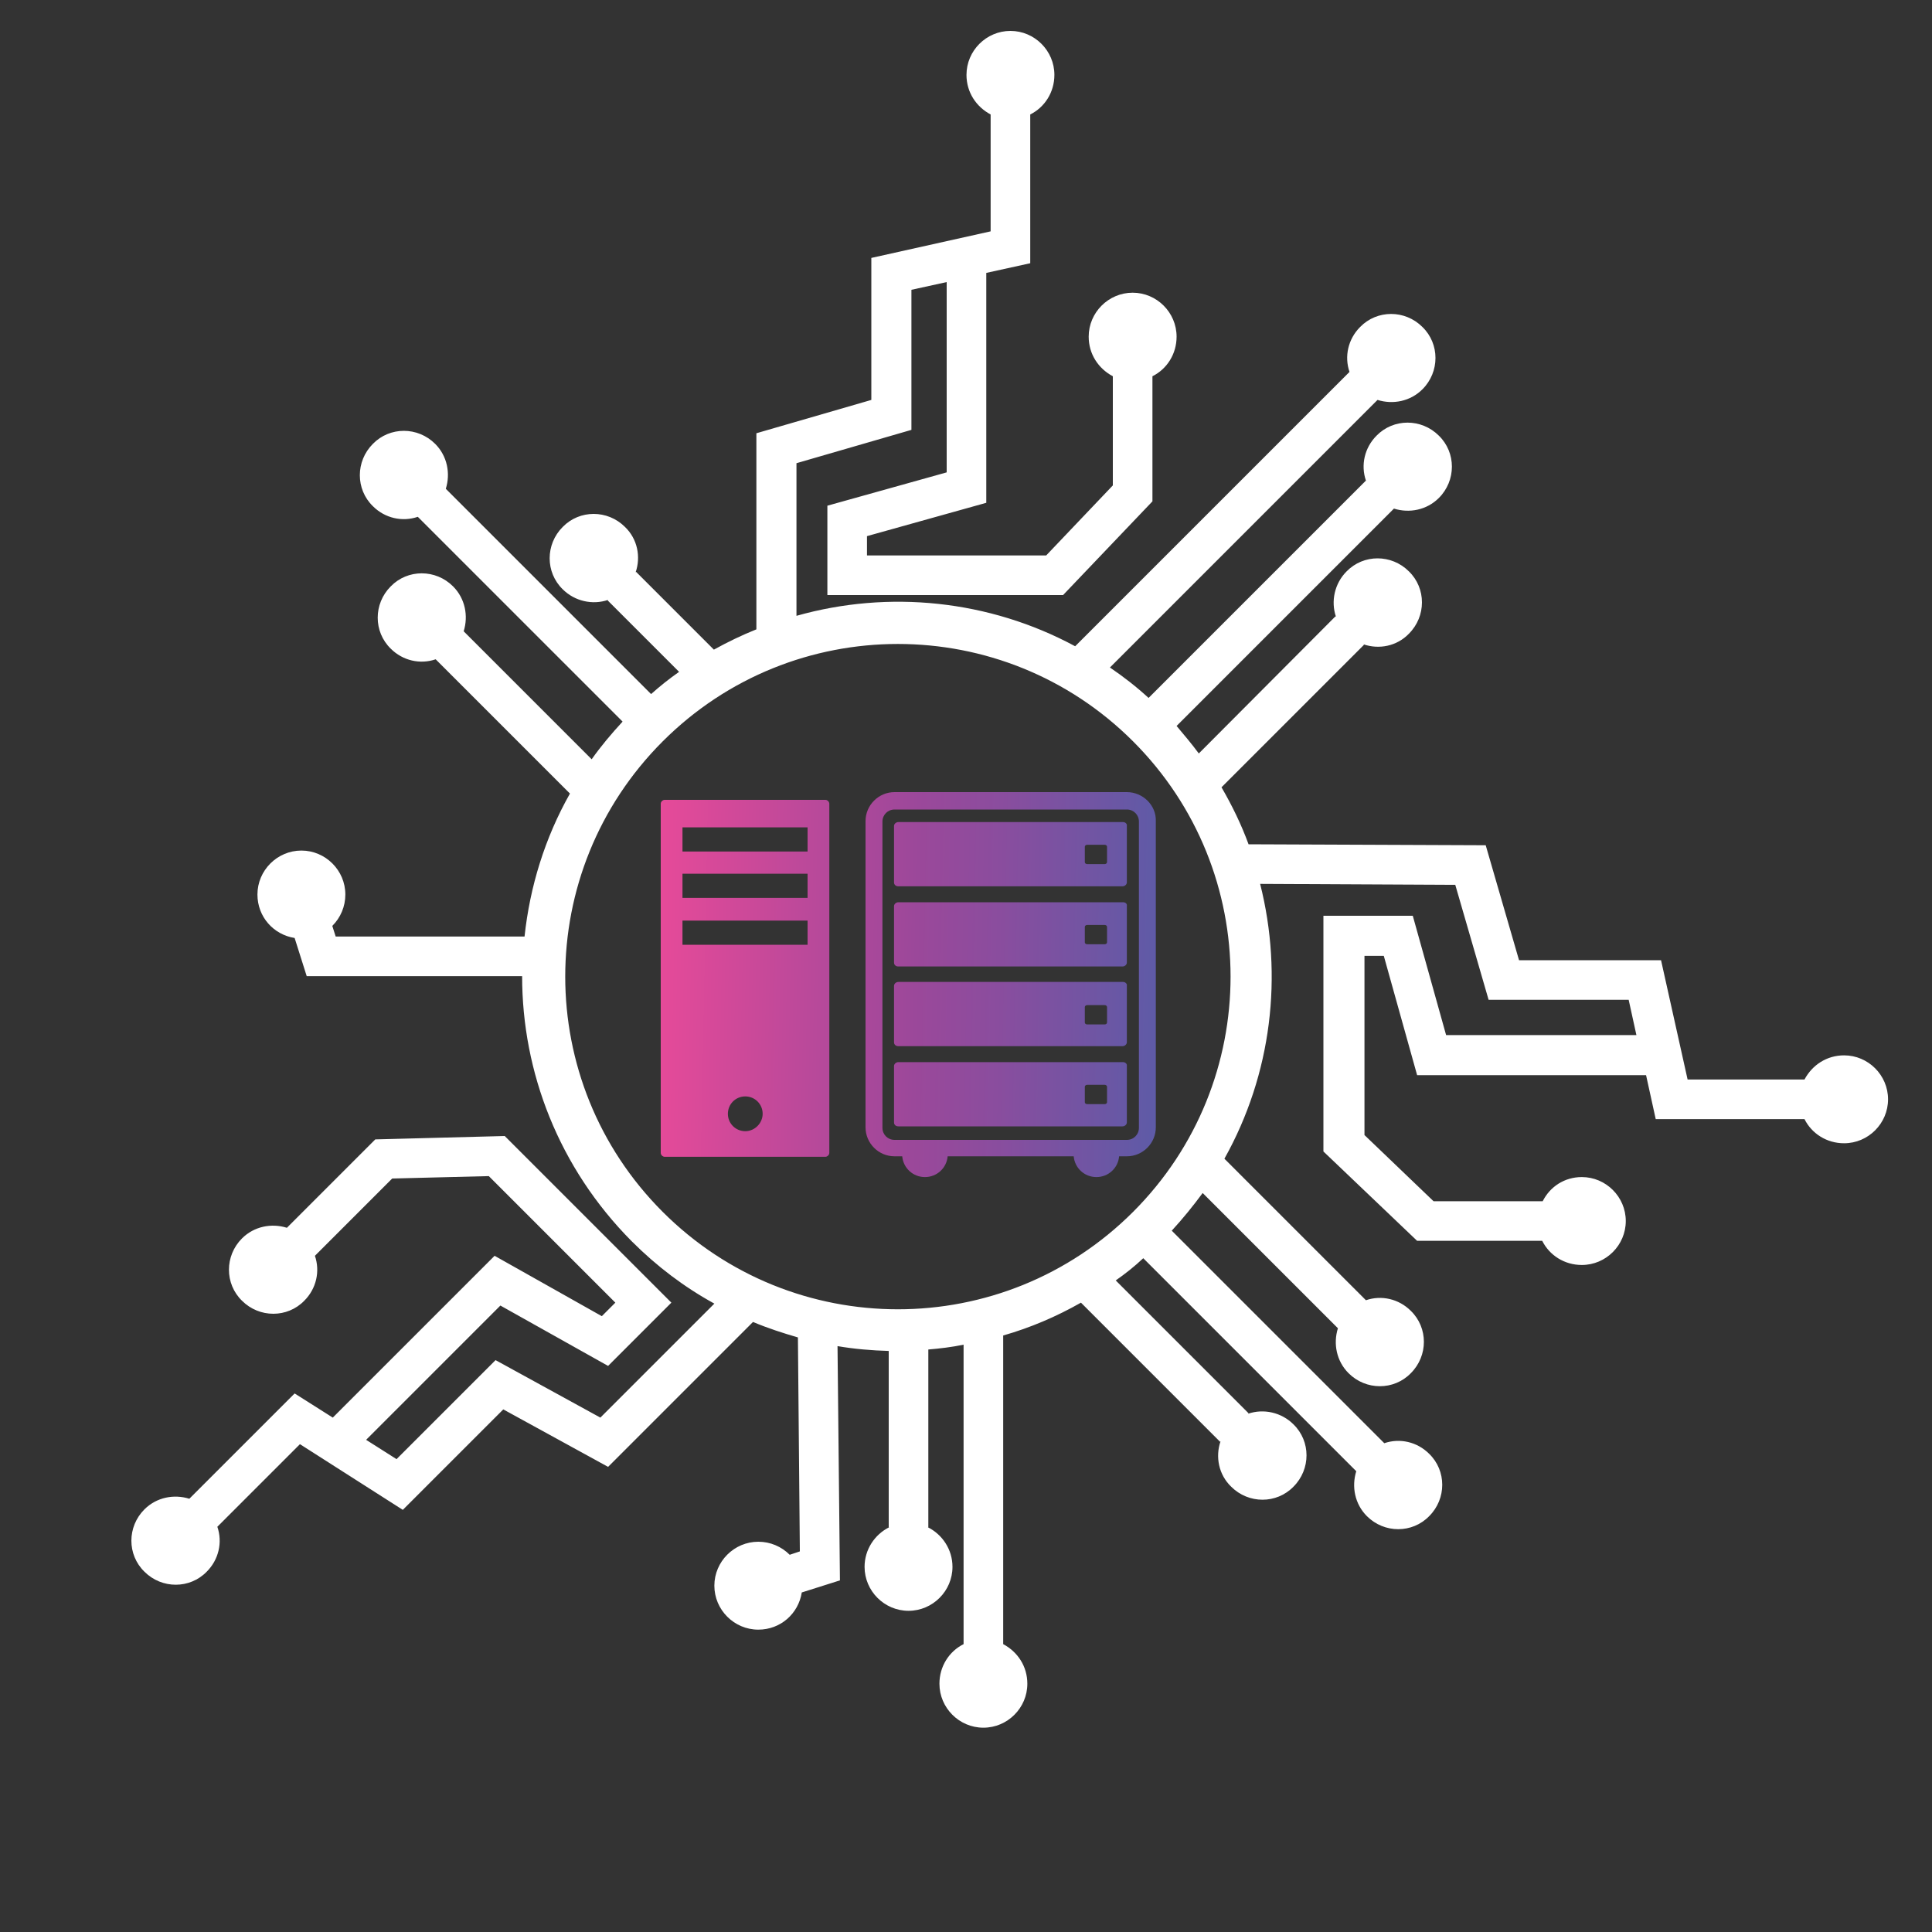 <?xml version="1.0" encoding="utf-8"?>
<!-- Generator: Adobe Illustrator 28.0.0, SVG Export Plug-In . SVG Version: 6.00 Build 0)  -->
<svg version="1.1" id="Calque_1" xmlns="http://www.w3.org/2000/svg" xmlns:xlink="http://www.w3.org/1999/xlink" x="0px" y="0px"
	 viewBox="0 0 400 400" style="enable-background:new 0 0 400 400;" xml:space="preserve">
<rect x="0" y="0" width="400" height="400" fill="#333333" stroke="none"/>
<style type="text/css">
	.st0{fill:#FFFFFF;}
	.st1{fill-rule:evenodd;clip-rule:evenodd;fill:url(#SVGID_1_);}
	.st2{fill-rule:evenodd;clip-rule:evenodd;fill:url(#SVGID_00000083794365875393035630000003588178306139518643_);}
	.st3{fill-rule:evenodd;clip-rule:evenodd;fill:url(#SVGID_00000026850553506536934650000018412790191583461772_);}
	.st4{fill-rule:evenodd;clip-rule:evenodd;fill:url(#SVGID_00000147212489737314764570000008079970717378132869_);}
	.st5{fill-rule:evenodd;clip-rule:evenodd;fill:url(#SVGID_00000045613108091502505380000015677306192318406546_);}
	.st6{fill-rule:evenodd;clip-rule:evenodd;fill:url(#SVGID_00000141454897761560643970000017190449437527530395_);}
</style>
<path class="st0" d="M42.8,325.4c2.5-2.5,3.3-6.1,2.2-9.3L62.1,299l21.3,13.6l20.8-20.8l21.7,11.9l30-30c3.1,1.3,6.2,2.3,9.3,3.2
	l0.4,44.3l-2.1,0.7c-1.7-1.7-4-2.7-6.5-2.7c-5,0-9.1,4.1-9.1,9.1s4.1,9.1,9.1,9.1c4.6,0,8.3-3.3,9-7.7l7.9-2.5l-0.5-48.5
	c3.5,0.6,7.1,0.9,10.6,1v36.5h0.1c-3,1.5-5.1,4.6-5.1,8.2c0,5,4.1,9.1,9.1,9.1s9.1-4.1,9.1-9.1c0-3.6-2.1-6.7-5.1-8.2h0.1v-36.8
	c2.4-0.2,4.9-0.5,7.3-1v62c-3,1.5-5,4.6-5,8.2c0,5,4.1,9.1,9.1,9.1s9.1-4.1,9.1-9.1c0-3.6-2-6.6-5-8.2v-63.9
	c5.6-1.6,11-3.9,16.1-6.8l28.8,28.8l0.1-0.1c-1.1,3.2-0.4,6.9,2.2,9.4c3.6,3.6,9.4,3.6,12.9,0c3.6-3.6,3.6-9.4,0-12.9
	c-2.5-2.5-6.2-3.3-9.4-2.2l0.1-0.1L231,265.1c2-1.4,3.9-2.9,5.7-4.6l44.1,44.1c-1,3.2-0.3,6.8,2.2,9.3c3.6,3.6,9.4,3.6,12.9,0
	c3.6-3.6,3.6-9.4,0-12.9c-2.5-2.5-6.1-3.3-9.3-2.2l-44-44c2.3-2.5,4.4-5.1,6.4-7.8l28,28c-1,3.2-0.3,6.8,2.2,9.3
	c3.6,3.6,9.4,3.6,12.9,0c3.6-3.6,3.6-9.4,0-12.9c-2.5-2.5-6.1-3.3-9.3-2.2l-29.3-29.3c9.8-17.5,12.2-37.9,7.4-56.9l40.4,0.2
	l6.9,23.8h29l1.6,7.3h-39.4l-6.9-24.7H274v48.8l19.4,18.5h25.9c1.5,3,4.6,5,8.2,5c5,0,9.1-4.1,9.1-9.1s-4.1-9.1-9.1-9.1
	c-3.6,0-6.6,2-8.1,5h-22.6L282.5,235v-37.1h4l6.9,24.7h47.4l2,9.1h30.8c1.5,3,4.6,5,8.2,5c5,0,9.1-4.1,9.1-9.1s-4.1-9.1-9.1-9.1
	c-3.6,0-6.6,2-8.2,5h-24.2l-5.5-24.7h-29.4l-6.9-23.8l-49.1-0.2c-1.5-4.1-3.4-8-5.6-11.8l29.5-29.5l-0.1-0.1
	c3.2,1.1,6.9,0.4,9.4-2.2c3.6-3.6,3.6-9.4,0-12.9c-3.6-3.6-9.4-3.6-12.9,0c-2.5,2.5-3.3,6.2-2.2,9.4l-0.1-0.1L248.2,156
	c-1.4-1.9-3-3.8-4.6-5.7l45-45c3.2,1,6.8,0.3,9.3-2.2c3.6-3.6,3.6-9.4,0-12.9c-3.6-3.6-9.4-3.6-12.9,0c-2.5,2.5-3.3,6.1-2.2,9.3
	l-45,45c-2.5-2.3-5.2-4.4-8-6.3l55.4-55.4c3.2,1,6.8,0.3,9.3-2.2c3.6-3.6,3.6-9.4,0-12.9c-3.6-3.6-9.4-3.6-12.9,0
	c-2.5,2.5-3.3,6.1-2.2,9.3l-56.8,56.8c-17.8-9.6-38.6-11.7-57.7-6.3V95.9l23.8-6.9V60l7.3-1.6v39.4l-24.7,6.9v18.5h48.8l18.5-19.4
	V77.9c3-1.5,5-4.6,5-8.2c0-5-4.1-9.1-9.1-9.1s-9.1,4.1-9.1,9.1c0,3.6,2,6.6,5,8.2v22.6L216.6,115h-37.1v-4l24.7-6.9V56.5l9.1-2V23.7
	c3-1.5,5-4.6,5-8.2c0-5-4.1-9.1-9.1-9.1s-9.1,4.1-9.1,9.1c0,3.6,2,6.6,5,8.2v24.2l-24.7,5.5v29.4l-23.8,6.9v40.6
	c-3,1.2-5.9,2.6-8.8,4.2l-16.1-16.1l-0.1,0.1c1.1-3.2,0.4-6.9-2.2-9.4c-3.6-3.6-9.4-3.6-12.9,0c-3.6,3.6-3.6,9.4,0,12.9
	c2.5,2.5,6.2,3.3,9.4,2.2l-0.1,0.1l14.8,14.8c-2,1.4-3.9,2.9-5.8,4.6l-42.5-42.5c1-3.2,0.3-6.8-2.2-9.3c-3.6-3.6-9.4-3.6-12.9,0
	c-3.6,3.6-3.6,9.4,0,12.9c2.5,2.5,6.1,3.3,9.3,2.2l42.4,42.4c-2.3,2.5-4.5,5.1-6.4,7.8L96,130.7c1-3.2,0.3-6.8-2.2-9.3
	c-3.6-3.6-9.4-3.6-12.9,0c-3.6,3.6-3.6,9.4,0,12.9c2.5,2.5,6.1,3.3,9.3,2.2l27.8,27.8c-5.2,9.2-8.3,19.3-9.4,29.6H69.5l-0.7-2.2
	c1.7-1.7,2.7-4,2.7-6.5c0-5-4.1-9.1-9.1-9.1s-9.1,4.1-9.1,9.1c0,4.6,3.3,8.3,7.7,9l2.5,7.9h44.6c0,19.9,7.6,39.7,22.7,54.9
	c5.2,5.2,10.9,9.5,17.1,12.9l-23.6,23.6l-21.7-11.9l-20.5,20.5l-6.3-4l27.8-27.8l22.3,12.5l13.1-13.1l-34.5-34.5l-26.8,0.7
	l-18.3,18.3c-3.2-1-6.8-0.3-9.3,2.2c-3.6,3.6-3.6,9.4,0,12.9c3.6,3.6,9.4,3.6,12.9,0c2.5-2.5,3.3-6.1,2.2-9.3l16-16l20-0.5
	l26.2,26.2l-2.8,2.8L102.4,260l-33.5,33.5l-7.9-5l-21.8,21.8c-3.2-1-6.8-0.3-9.3,2.2c-3.6,3.6-3.6,9.4,0,12.9
	C33.5,329,39.3,329,42.8,325.4z M137.2,153.5c26.9-26.9,70.5-26.9,97.4,0s26.9,70.5,0,97.4s-70.5,26.9-97.4,0
	S110.3,180.4,137.2,153.5z"/>
<g>
	<linearGradient id="SVGID_1_" gradientUnits="userSpaceOnUse" x1="332.258" y1="206.292" x2="131.258" y2="202.292">
		<stop  offset="0" style="stop-color:#4F5FAA"/>
		<stop  offset="0.411" style="stop-color:#4F5FAA"/>
		<stop  offset="0.457" style="stop-color:#5D5BA7"/>
		<stop  offset="0.625" style="stop-color:#8A4D9E"/>
		<stop  offset="0.71" style="stop-color:#9B489A"/>
		<stop  offset="1" style="stop-color:#ED4A99"/>
	</linearGradient>
	<path class="st1" d="M233.3,164h-48.1c-3.3,0-6,2.7-6,6v63.4c0,3.3,2.7,6,6,6h1.6c0.2,2.4,2.2,4.3,4.7,4.3c2.5,0,4.5-1.9,4.7-4.3
		h26.1c0.2,2.4,2.2,4.3,4.7,4.3c2.5,0,4.5-1.9,4.7-4.3h1.6c3.3,0,6-2.7,6-6v-63.4C239.4,166.7,236.6,164,233.3,164z M235.8,233.5
		c0,1.4-1.1,2.5-2.5,2.5h-48.1c-1.4,0-2.5-1.1-2.5-2.5v-63.4c0-1.4,1.1-2.5,2.5-2.5h48.1c1.4,0,2.5,1.1,2.5,2.5V233.5z"/>
	
		<linearGradient id="SVGID_00000095338243606831520490000017784044052520536470_" gradientUnits="userSpaceOnUse" x1="332.135" y1="212.487" x2="131.135" y2="208.487">
		<stop  offset="0" style="stop-color:#4F5FAA"/>
		<stop  offset="0.411" style="stop-color:#4F5FAA"/>
		<stop  offset="0.457" style="stop-color:#5D5BA7"/>
		<stop  offset="0.625" style="stop-color:#8A4D9E"/>
		<stop  offset="0.71" style="stop-color:#9B489A"/>
		<stop  offset="1" style="stop-color:#ED4A99"/>
	</linearGradient>
	<path style="fill-rule:evenodd;clip-rule:evenodd;fill:url(#SVGID_00000095338243606831520490000017784044052520536470_);" d="
		M232.5,203.3H186c-0.5,0-0.9,0.4-0.9,0.8v11.7c0,0.5,0.4,0.8,0.9,0.8h46.4c0.5,0,0.9-0.4,0.9-0.8v-11.7
		C233.4,203.7,233,203.3,232.5,203.3z M229.2,211.7c0,0.2-0.2,0.4-0.5,0.4h-3.6c-0.3,0-0.5-0.2-0.5-0.4v-3.2c0-0.2,0.2-0.4,0.5-0.4
		h3.6c0.3,0,0.5,0.2,0.5,0.4V211.7z"/>
	
		<linearGradient id="SVGID_00000145038139078342193570000001828105258840020405_" gradientUnits="userSpaceOnUse" x1="332.465" y1="195.924" x2="131.465" y2="191.924">
		<stop  offset="0" style="stop-color:#4F5FAA"/>
		<stop  offset="0.411" style="stop-color:#4F5FAA"/>
		<stop  offset="0.457" style="stop-color:#5D5BA7"/>
		<stop  offset="0.625" style="stop-color:#8A4D9E"/>
		<stop  offset="0.71" style="stop-color:#9B489A"/>
		<stop  offset="1" style="stop-color:#ED4A99"/>
	</linearGradient>
	<path style="fill-rule:evenodd;clip-rule:evenodd;fill:url(#SVGID_00000145038139078342193570000001828105258840020405_);" d="
		M232.5,186.8H186c-0.5,0-0.9,0.4-0.9,0.8v11.7c0,0.5,0.4,0.8,0.9,0.8h46.4c0.5,0,0.9-0.4,0.9-0.8v-11.7
		C233.4,187.1,233,186.8,232.5,186.8z M229.2,195.1c0,0.2-0.2,0.4-0.5,0.4h-3.6c-0.3,0-0.5-0.2-0.5-0.4v-3.2c0-0.2,0.2-0.4,0.5-0.4
		h3.6c0.3,0,0.5,0.2,0.5,0.4V195.1z"/>
	
		<linearGradient id="SVGID_00000029765712012187286500000002361722493943761579_" gradientUnits="userSpaceOnUse" x1="331.805" y1="229.049" x2="130.805" y2="225.049">
		<stop  offset="0" style="stop-color:#4F5FAA"/>
		<stop  offset="0.411" style="stop-color:#4F5FAA"/>
		<stop  offset="0.457" style="stop-color:#5D5BA7"/>
		<stop  offset="0.625" style="stop-color:#8A4D9E"/>
		<stop  offset="0.71" style="stop-color:#9B489A"/>
		<stop  offset="1" style="stop-color:#ED4A99"/>
	</linearGradient>
	<path style="fill-rule:evenodd;clip-rule:evenodd;fill:url(#SVGID_00000029765712012187286500000002361722493943761579_);" d="
		M232.5,219.9H186c-0.5,0-0.9,0.4-0.9,0.8v11.7c0,0.5,0.4,0.8,0.9,0.8h46.4c0.5,0,0.9-0.4,0.9-0.8v-11.7
		C233.4,220.3,233,219.9,232.5,219.9z M229.2,228.2c0,0.2-0.2,0.4-0.5,0.4h-3.6c-0.3,0-0.5-0.2-0.5-0.4V225c0-0.2,0.2-0.4,0.5-0.4
		h3.6c0.3,0,0.5,0.2,0.5,0.4V228.2z"/>
	
		<linearGradient id="SVGID_00000061455641262030917890000007423845893737977516_" gradientUnits="userSpaceOnUse" x1="332.794" y1="179.361" x2="131.794" y2="175.361">
		<stop  offset="0" style="stop-color:#4F5FAA"/>
		<stop  offset="0.411" style="stop-color:#4F5FAA"/>
		<stop  offset="0.457" style="stop-color:#5D5BA7"/>
		<stop  offset="0.625" style="stop-color:#8A4D9E"/>
		<stop  offset="0.71" style="stop-color:#9B489A"/>
		<stop  offset="1" style="stop-color:#ED4A99"/>
	</linearGradient>
	<path style="fill-rule:evenodd;clip-rule:evenodd;fill:url(#SVGID_00000061455641262030917890000007423845893737977516_);" d="
		M232.5,170.2H186c-0.5,0-0.9,0.4-0.9,0.8v11.7c0,0.5,0.4,0.8,0.9,0.8h46.4c0.5,0,0.9-0.4,0.9-0.8V171
		C233.4,170.6,233,170.2,232.5,170.2z M229.2,178.5c0,0.2-0.2,0.4-0.5,0.4h-3.6c-0.3,0-0.5-0.2-0.5-0.4v-3.2c0-0.2,0.2-0.4,0.5-0.4
		h3.6c0.3,0,0.5,0.2,0.5,0.4V178.5z"/>
	
		<linearGradient id="SVGID_00000049211410494075127660000017639108769435576200_" gradientUnits="userSpaceOnUse" x1="332.262" y1="206.114" x2="131.262" y2="202.114">
		<stop  offset="0" style="stop-color:#4F5FAA"/>
		<stop  offset="0.411" style="stop-color:#4F5FAA"/>
		<stop  offset="0.457" style="stop-color:#5D5BA7"/>
		<stop  offset="0.625" style="stop-color:#8A4D9E"/>
		<stop  offset="0.71" style="stop-color:#9B489A"/>
		<stop  offset="1" style="stop-color:#ED4A99"/>
	</linearGradient>
	<path style="fill-rule:evenodd;clip-rule:evenodd;fill:url(#SVGID_00000049211410494075127660000017639108769435576200_);" d="
		M170.9,165.6h-33.3c-0.4,0-0.8,0.4-0.8,0.8c0,11,0,61,0,72.3c0,0.4,0.4,0.8,0.8,0.8h33.3c0.4,0,0.8-0.4,0.8-0.8v-72.3
		C171.7,166,171.3,165.6,170.9,165.6z M154.3,234.2c-2,0-3.6-1.6-3.6-3.6c0-2,1.6-3.6,3.6-3.6c2,0,3.6,1.6,3.6,3.6
		C157.9,232.5,156.3,234.2,154.3,234.2z M167.2,195.6h-25.9v-5h25.9V195.6z M167.2,185.9h-25.9v-5h25.9V185.9z M167.2,176.3h-25.9
		v-5h25.9V176.3z"/>
</g>
</svg>
